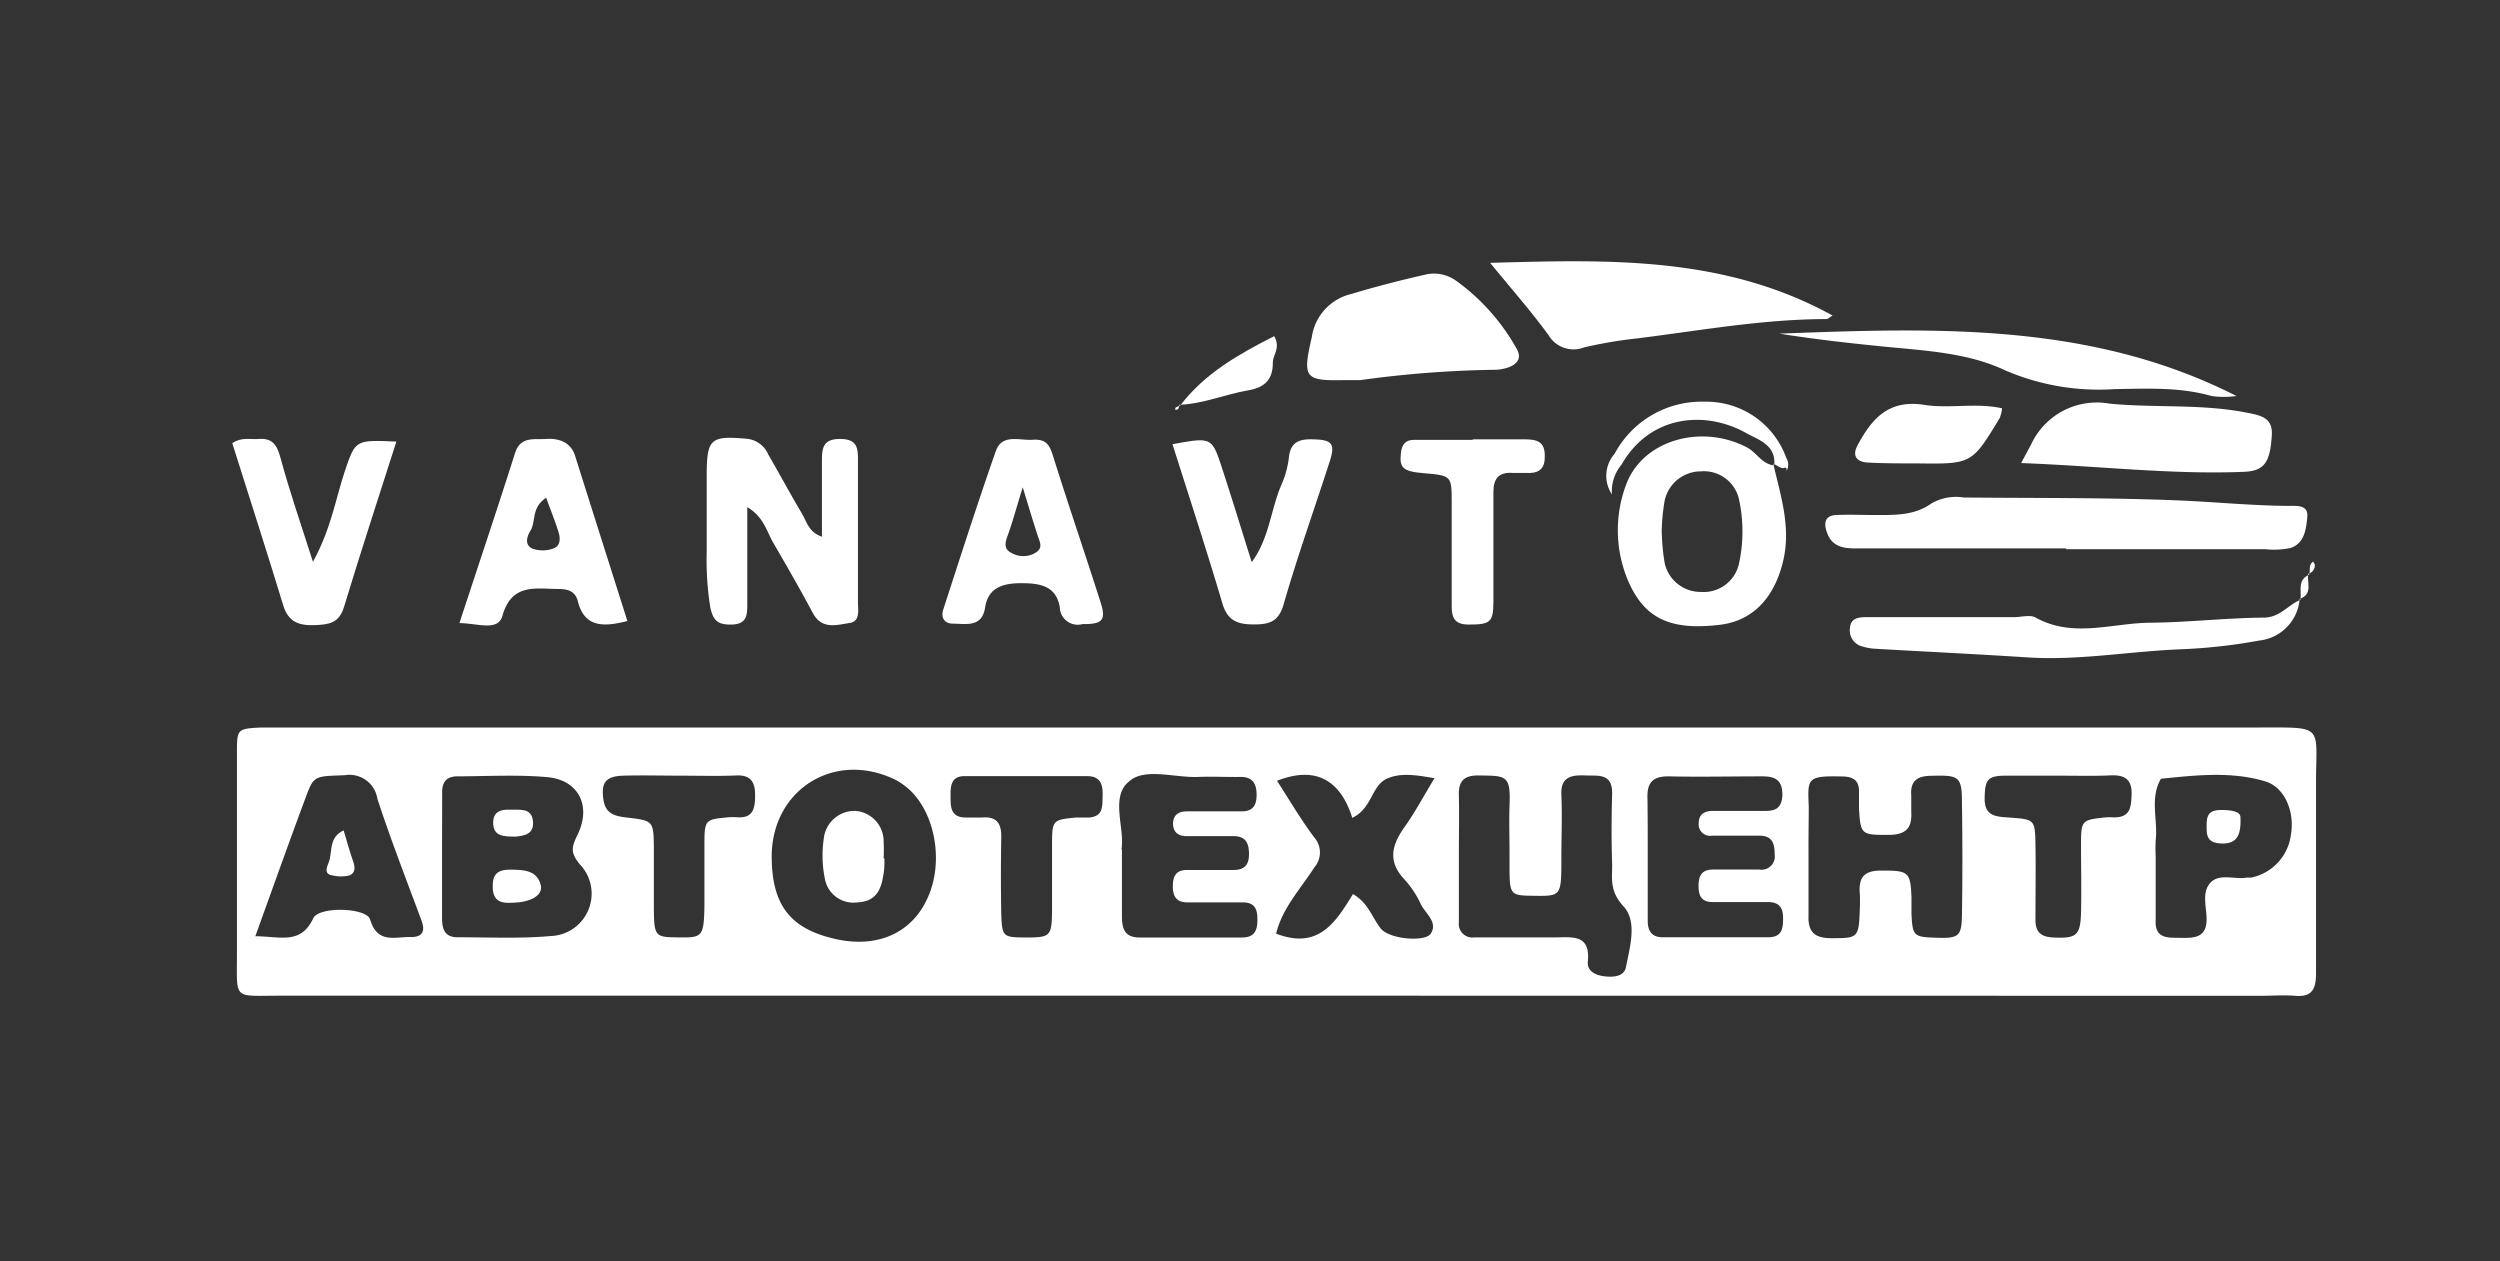 <svg id="Layer_1" data-name="Layer 1" xmlns="http://www.w3.org/2000/svg" viewBox="0 0 220 111"><rect x="0" y="0" width="220" height="111" fill="#333333" stroke="none"/><defs><style>.cls-1{fill:#fff;}</style></defs><g id="YDg6ki"><path class="cls-1" d="M112.43,87.62H24.7c-4.26,0-3.84.45-3.85-3.7,0-5.93,0-11.86,0-17.79,0-2,.09-2,2.12-2.11.87,0,1.74,0,2.61,0H198.81c5.79,0,5-.27,5,4.93,0,5.56,0,11.12,0,16.68,0,1.35-.3,2.14-1.85,2-1-.08-2,0-3,0Zm15.95-12.4h0v5.92a1.2,1.2,0,0,0,1.36,1.35h7.09c1.48,0,3.14-.32,2.9,2.12-.09.87.7,1.22,1.5,1.31s1.71,0,1.86-.84c.35-1.79,1-4-.22-5.32s-1-2.4-1-3.67c-.07-2.1-.06-4.2,0-6.3,0-1.75-1.21-1.51-2.31-1.55s-2.24,0-2.16,1.69c.08,1.85,0,3.7,0,5.55,0,3.37,0,3.38-2.36,3.35s-2.19,0-2.2-3.54c0-1.48-.05-3,0-4.44.11-2.7-.33-2.57-2.76-2.61-1.32,0-1.74.56-1.7,1.78C128.42,71.76,128.38,73.49,128.38,75.22Zm-89.48,0h0c0,1.85,0,3.7,0,5.55,0,1,.23,1.72,1.4,1.71,2.73,0,5.48.13,8.19-.11a3.73,3.73,0,0,0,2.59-6.25c-1-1.15-.72-1.68-.22-2.74,1.2-2.54,0-4.8-2.8-5-2.59-.22-5.22-.07-7.83-.06-.9,0-1.33.48-1.32,1.39C38.91,71.52,38.9,73.37,38.9,75.22ZM159.15,75c0,1.85,0,3.71,0,5.56-.06,1.45.53,2,2,2,2.31,0,2.43,0,2.51-2.47a14.61,14.61,0,0,0,0-1.48c-.1-1.35.33-2,1.88-2,2.4,0,2.58.09,2.67,2.36,0,.49,0,1,0,1.48.1,1.95.21,2,2.17,2.07s2.24-.11,2.27-1.94q.08-5,0-10c0-2.25-.28-2.38-2.66-2.31-1.21,0-1.9.4-1.8,1.71,0,.5,0,1,0,1.49.09,1.39-.48,2-2,2-2.39,0-2.47,0-2.6-2.38,0-.5,0-1,0-1.49,0-.93-.54-1.25-1.42-1.27-3.2-.07-3.1.14-3,2.68C159.17,72.3,159.14,73.66,159.15,75Zm-91.24.34c0,4.32,1.63,6.42,5.69,7.31,3.61.79,6.62-.54,8-3.57,1.6-3.4.58-8.18-2.16-10.06a5.09,5.09,0,0,0-.63-.39C73.49,66,67.92,69.46,67.91,75.36ZM145,75.11h0c0,2,0,4,0,5.92,0,.87.34,1.44,1.28,1.45h9.32c1.26,0,1.32-.83,1.31-1.76s-.43-1.34-1.35-1.34c-1.61,0-3.23,0-4.85,0-1,0-1.24-.57-1.24-1.43s.28-1.42,1.24-1.43l4.1,0a1.17,1.17,0,0,0,1.36-1.33c0-1-.22-1.68-1.43-1.65-1.36,0-2.73,0-4.1,0a1,1,0,0,1-1.15-1.11c0-.77.5-1.06,1.2-1.07,1.37,0,2.73,0,4.1,0,1,0,2,.14,2.06-1.4,0-1.37-.67-1.65-1.84-1.64-2.73,0-5.47.06-8.21,0-1.54,0-1.88.73-1.82,2.05C145,71.9,145,73.5,145,75.11Zm-46.27-.37c0,2.17,0,4,0,5.87,0,1.15.25,1.91,1.62,1.89,3,0,6,0,8.94,0,1.22,0,1.38-.75,1.36-1.72s-.39-1.37-1.31-1.37l-4.85,0c-.94,0-1.28-.51-1.28-1.4s.26-1.44,1.22-1.45c1.36,0,2.73,0,4.09,0,.9,0,1.37-.36,1.39-1.31s-.21-1.69-1.41-1.67c-1.36,0-2.73,0-4.09,0-.71,0-1.18-.34-1.18-1.1s.49-1.07,1.19-1.08c1.62,0,3.23,0,4.85,0,.93,0,1.29-.47,1.31-1.37s-.23-1.68-1.42-1.66-2.48-.05-3.72,0c-2.09.09-4.75-.86-6.12.43C97.7,70.15,99,72.9,98.69,74.74Zm27.54-6.25c-1.72-.31-3-.48-4.15,0-1.45.59-1.33,2.63-3.12,3.48-1-3.21-3.13-4.64-6.62-3.26,1.12,1.74,2.12,3.45,3.29,5a2,2,0,0,1,0,2.61c-1.21,1.89-2.83,3.59-3.37,5.84,3.76,1.46,5.28-1.07,6.76-3.48,1.33.76,1.66,2,2.42,3s4,1.24,4.44.46c.62-1-.46-1.73-.87-2.54a8.75,8.75,0,0,0-1.41-2.16c-1.52-1.57-1.21-3-.07-4.62C124.49,71.54,125.24,70.12,126.23,68.49ZM22.47,82.39c2.16,0,4,.78,5.1-1.59.52-1.06,4.68-.93,5,.11.65,2.2,2.24,1.5,3.6,1.55,1,0,1.27-.5.93-1.43-1.32-3.57-2.71-7.12-3.89-10.74a2.49,2.49,0,0,0-2.89-2.07c-2.61.1-2.7,0-3.41,1.93C25.45,74.07,24.05,78,22.47,82.39Zm167.23-7v5.18c0,.12,0,.25,0,.37-.1,1.73,1.12,1.57,2.25,1.59s2.25,0,2.23-1.66c0-1.07-.45-2.34.34-3.19s2.13-.26,3.21-.45c.12,0,.25,0,.37,0a4.43,4.43,0,0,0,3.51-3.84c.32-1.92-.52-4.1-2.27-4.63-3-.9-6.11-.54-9.18-.23-1,1.73-.25,3.61-.46,5.41A14.61,14.61,0,0,0,189.7,75.37ZM90.22,82.5c2.17,0,2.32-.08,2.36-2.22,0-2,0-4,0-5.93,0-2.21.06-2.21,2.15-2.41.37,0,.75,0,1.12,0,1.26-.1,1.15-1,1.18-1.9s-.12-1.74-1.35-1.74c-3.6,0-7.21,0-10.81,0-1.26,0-1.22,1-1.22,1.84s0,1.78,1.29,1.8c.49,0,1,0,1.49,0,1.33-.11,1.71.58,1.68,1.78q-.06,3.33,0,6.66C88.18,82.44,88.25,82.48,90.22,82.5ZM60,68.26c-1.73,0-3.46-.05-5.19,0-1.54.06-1.92.63-1.71,2.11.19,1.26,1,1.45,2.1,1.58,2.3.26,2.3.32,2.34,2.57,0,1.6,0,3.2,0,4.79,0,3.15,0,3.15,2.14,3.18s2.28,0,2.31-3c0-1.72,0-3.44,0-5.16,0-2.21.06-2.22,2.13-2.41a6.26,6.26,0,0,1,.75,0c1.4.1,1.57-.77,1.58-1.87s-.28-1.87-1.64-1.81C63.24,68.31,61.63,68.26,60,68.26Zm121.34,0c-1.62,0-3.24,0-4.85,0s-1.82.38-1.84,2,1.05,1.6,2.23,1.69c2.17.15,2.2.2,2.24,2.34s0,4.45,0,6.67c0,1.1.52,1.49,1.58,1.54,2,.09,2.38-.15,2.43-2.19s0-4,0-5.93c0-2.22.06-2.22,2.16-2.45a4.7,4.7,0,0,1,.75,0c1.44,0,1.5-.9,1.54-2,.05-1.3-.56-1.74-1.79-1.7C184.35,68.3,182.85,68.26,181.36,68.26Z"/><path class="cls-1" d="M181.82,48.26h-17.9c-1.25,0-2.58.12-3.13-1.35-.27-.71-.33-1.54.8-1.59s2.24,0,3.35,0c1.75,0,3.5.07,5-1a4.3,4.3,0,0,1,2.86-.54c6.34.06,12.68,0,19,.26,3.21.14,6.42.46,9.64.48.71,0,1.71-.11,1.6,1s-.26,2.3-1.49,2.71a7.49,7.49,0,0,1-2.23.1H181.82Z"/><path class="cls-1" d="M72.33,47.23c0-2.27,0-4.46,0-6.65,0-1.07.06-1.93,1.52-1.95s1.66.62,1.65,1.8c0,4.18,0,8.37,0,12.56,0,.69.22,1.69-.73,1.83-1.14.18-2.46.61-3.25-.89-1.1-2.07-2.27-4.09-3.44-6.11-.6-1-.85-2.33-2.32-3.19,0,3,0,5.8,0,8.61,0,.94-.08,1.68-1.34,1.72s-1.69-.35-1.93-1.61a26.42,26.42,0,0,1-.3-4.77c0-2.22,0-4.43,0-6.65,0-3.36.32-3.59,3.51-3.32A2.29,2.29,0,0,1,67.61,40c1,1.72,1.92,3.44,2.92,5.13C71,45.88,71.13,46.82,72.33,47.23Z"/><path class="cls-1" d="M161.27,27.77c-.34.2-.43.31-.52.31-5.6,0-11.08,1-16.6,1.69a39.56,39.56,0,0,0-4.75.8,2.55,2.55,0,0,1-3.13-1.08c-1.57-2.15-3.35-4.17-5.14-6.36C141.43,22.85,151.68,22.48,161.27,27.77Z"/><path class="cls-1" d="M156.05,40.82c.65,2.82,1.58,5.57.86,8.58-.77,3.19-2.64,5.23-5.55,5.58-4.4.53-6.71-.56-8.14-4a11.39,11.39,0,0,1-.14-8.28c1.44-4,6.66-5.42,10.65-3.33.87.46,1.33,1.49,2.41,1.59Zm-9.82,5.88a20.26,20.26,0,0,0,.26,2.85,3.24,3.24,0,0,0,3.21,2.54,3.18,3.18,0,0,0,3.31-2.4,13.28,13.28,0,0,0,0-5.85,3.17,3.17,0,0,0-3.34-2.36,3.26,3.26,0,0,0-3.18,2.57A18.2,18.2,0,0,0,146.23,46.7Z"/><path class="cls-1" d="M119.71,33.45H118.3c-3.53.08-3.68-.21-2.86-3.79a4.56,4.56,0,0,1,3.48-3.79c2.12-.64,4.25-1.19,6.41-1.68a3.33,3.33,0,0,1,2.8.51,18.44,18.44,0,0,1,5.34,6c.49.87,0,1.37-.78,1.65a4,4,0,0,1-1.09.19A94.7,94.7,0,0,0,119.71,33.45Z"/><path class="cls-1" d="M55.21,54.65c-2.21.57-3.79.51-4.36-1.74-.22-.89-.89-1.08-1.7-1.08-2,0-4.11-.55-4.94,2.37-.39,1.37-2.13.66-3.78.63,1.67-5.1,3.32-10,4.89-14.95C45.8,38.37,47,38.7,48,38.63s2.19.15,2.61,1.49C52.12,44.91,53.64,49.69,55.21,54.65ZM48.06,43.8c-1.34.9-.87,2.08-1.38,2.9-.33.53-.53,1.27.18,1.58a2.71,2.71,0,0,0,1.8,0c.73-.23.65-1,.46-1.55C48.84,45.83,48.47,44.93,48.06,43.8Z"/><path class="cls-1" d="M95.26,54.92a1.58,1.58,0,0,1-2-1.5c-.32-1.8-1.62-2.09-3.3-2.1s-3,.36-3.27,2.14S85,54.89,83.87,54.88c-.82,0-1.08-.58-.86-1.25,1.51-4.65,3-9.31,4.62-13.93.55-1.56,2.08-.92,3.24-1s1.48.41,1.79,1.4C94,44.39,95.47,48.67,96.85,53,97.37,54.58,97,54.94,95.26,54.92ZM90,42.88c-.58,1.89-.9,3.07-1.31,4.21-.23.62-.4,1.2.3,1.56a2.09,2.09,0,0,0,2.12,0c.75-.44.36-1,.18-1.6C90.9,45.85,90.55,44.68,90,42.88Z"/><path class="cls-1" d="M20.44,39c.81-.56,1.58-.31,2.31-.37,1.22-.1,1.63.52,1.94,1.68.78,2.9,1.77,5.74,2.85,9.13,1.59-2.89,2-5.55,2.81-8,.94-2.73.9-2.74,4.53-2.58-1.57,4.92-3.15,9.74-4.62,14.59-.43,1.39-1.32,1.51-2.53,1.56-1.4.06-2.35-.26-2.8-1.72C23.47,48.49,21.93,43.73,20.44,39Z"/><path class="cls-1" d="M177.86,40.75c.41-.76.63-1.19.87-1.62a6.37,6.37,0,0,1,6.91-3.61c4,.39,8.13,0,12.16.81,1.2.24,2.2.45,2.12,1.94-.14,2.44-.67,3.17-2.44,3.25C191.06,41.78,184.68,41,177.86,40.75Z"/><path class="cls-1" d="M103.18,39.09c3.44-.63,3.46-.63,4.35,2.08s1.7,5.37,2.62,8.3c1.53-2.07,1.67-4.55,2.57-6.71a8.38,8.38,0,0,0,.7-2.47c.14-1.57,1.15-1.68,2.36-1.62,1.42.06,1.72.42,1.26,1.86-1.35,4.21-2.85,8.37-4.07,12.62-.45,1.58-1.27,1.8-2.65,1.8s-2.29-.31-2.74-1.82C106.19,48.43,104.66,43.77,103.18,39.09Z"/><path class="cls-1" d="M202.37,52.7a4,4,0,0,1-3.57,3.67,48.49,48.49,0,0,1-7,.77c-4.47.19-8.9,1-13.39.71s-8.92-.5-13.39-.76a4.45,4.45,0,0,1-1.09-.19,1.46,1.46,0,0,1-1.13-1.67c.07-.8.7-.91,1.35-.92,1.74,0,3.49,0,5.23,0l7.84,0c.62,0,1.38-.22,1.85,0,3.31,1.88,6.75.52,10.12.49s6.69-.42,10-.45c1.44,0,2.14-1.1,3.23-1.56Z"/><path class="cls-1" d="M196.81,34.85a8,8,0,0,1-2.19,0c-2.8-.8-5.66-.65-8.49-.61a20.82,20.82,0,0,1-9.7-1.66c-3.32-1.57-7.16-1.73-10.85-2.1-3-.3-6-.64-9-1.12C170.28,28.85,184,28.33,196.81,34.85Z"/><path class="cls-1" d="M129.59,38.66c1.49,0,3,0,4.46,0,1.11,0,1.94.11,1.89,1.55,0,1.18-.65,1.46-1.65,1.41-.38,0-.75,0-1.12,0-1.28-.11-1.76.49-1.75,1.73,0,3.2,0,6.41,0,9.61,0,1.85-.33,2-2.2,2-1.15,0-1.48-.55-1.47-1.6q0-4.62,0-9.24c0-2.27-.06-2.27-2.47-2.48-1.82-.15-2.15-.47-2-1.77.07-.71.37-1.15,1.11-1.16,1.74,0,3.48,0,5.22,0Z"/><path class="cls-1" d="M176.18,35.93a3.32,3.32,0,0,1-.2.85c-2.46,4.06-2.46,4.06-7.27,4-1.48,0-3,0-4.45-.08-.79-.08-1.33-.52-.79-1.52,1.23-2.3,2.68-4,5.74-3.57C171.49,36,173.86,35.41,176.18,35.93Z"/><path class="cls-1" d="M156.14,40.91c.13-1.78-1.38-2.19-2.51-2.82-3.61-2-8.44-1.56-10.93,2.79a3.66,3.66,0,0,0-.85,2.63,2.94,2.94,0,0,1,.23-3.57A8.68,8.68,0,0,1,150,35.35a7.47,7.47,0,0,1,7.19,4.94,1.13,1.13,0,0,1,.1,1c-.2.44.13-.28-.31-.11-.23.09-.63-.25-.95-.39Z"/><path class="cls-1" d="M103.85,35.7c2.17-2.86,5.16-4.53,8.28-6.12.6,1.07-.14,1.64-.12,2.35,0,1.44-.68,2.17-2.17,2.42-2,.34-4,1.21-6.07,1.27Z"/><path class="cls-1" d="M203.12,50.49c-.13.77.45,1.79-.75,2.21l.08.08c.09-.8-.3-1.75.76-2.21Z"/><path class="cls-1" d="M203.21,50.57c.12-.39-.09-.87.36-1.16,0,.1.13.2.13.3a.75.75,0,0,1-.58.78Z"/><path class="cls-1" d="M103.77,35.62c0,.32-.11.47-.35.44,0-.08,0-.19.09-.23a2,2,0,0,1,.34-.13Z"/><path class="cls-1" d="M45.06,79.44c-1,.07-1.74-.15-1.7-1.53,0-1.15.65-1.4,1.63-1.38s2.27,0,2.6,1.37C47.8,78.77,46.73,79.42,45.06,79.44Z"/><path class="cls-1" d="M45.4,73.62c-1.06,0-2,0-2-1.22,0-1,.69-1.18,1.5-1.15s1.88-.19,2,1S46.1,73.54,45.4,73.62Z"/><path class="cls-1" d="M77.83,75.54c0,.49,0,1-.1,1.48-.24,1.64-.91,2.32-2.29,2.39a2.55,2.55,0,0,1-2.82-1.93,10.22,10.22,0,0,1-.13-3.66,2.72,2.72,0,0,1,2.78-2.46,2.68,2.68,0,0,1,2.49,2.7,14.61,14.61,0,0,1,0,1.48Z"/><path class="cls-1" d="M30.24,73.08c.28.93.53,1.84.84,2.73.17.52.21,1-.34,1.23a3.31,3.31,0,0,1-1.47,0c-.72-.11-.56-.6-.37-1.08C29.3,75,28.87,73.71,30.24,73.08Z"/><path class="cls-1" d="M197.16,71.92c.08,1.74-.43,2.27-1.49,2.31-.85,0-1.46-.18-1.48-1.15s-.09-1.79,1.19-1.8C196.31,71.27,197.17,71.39,197.16,71.92Z"/></g></svg>